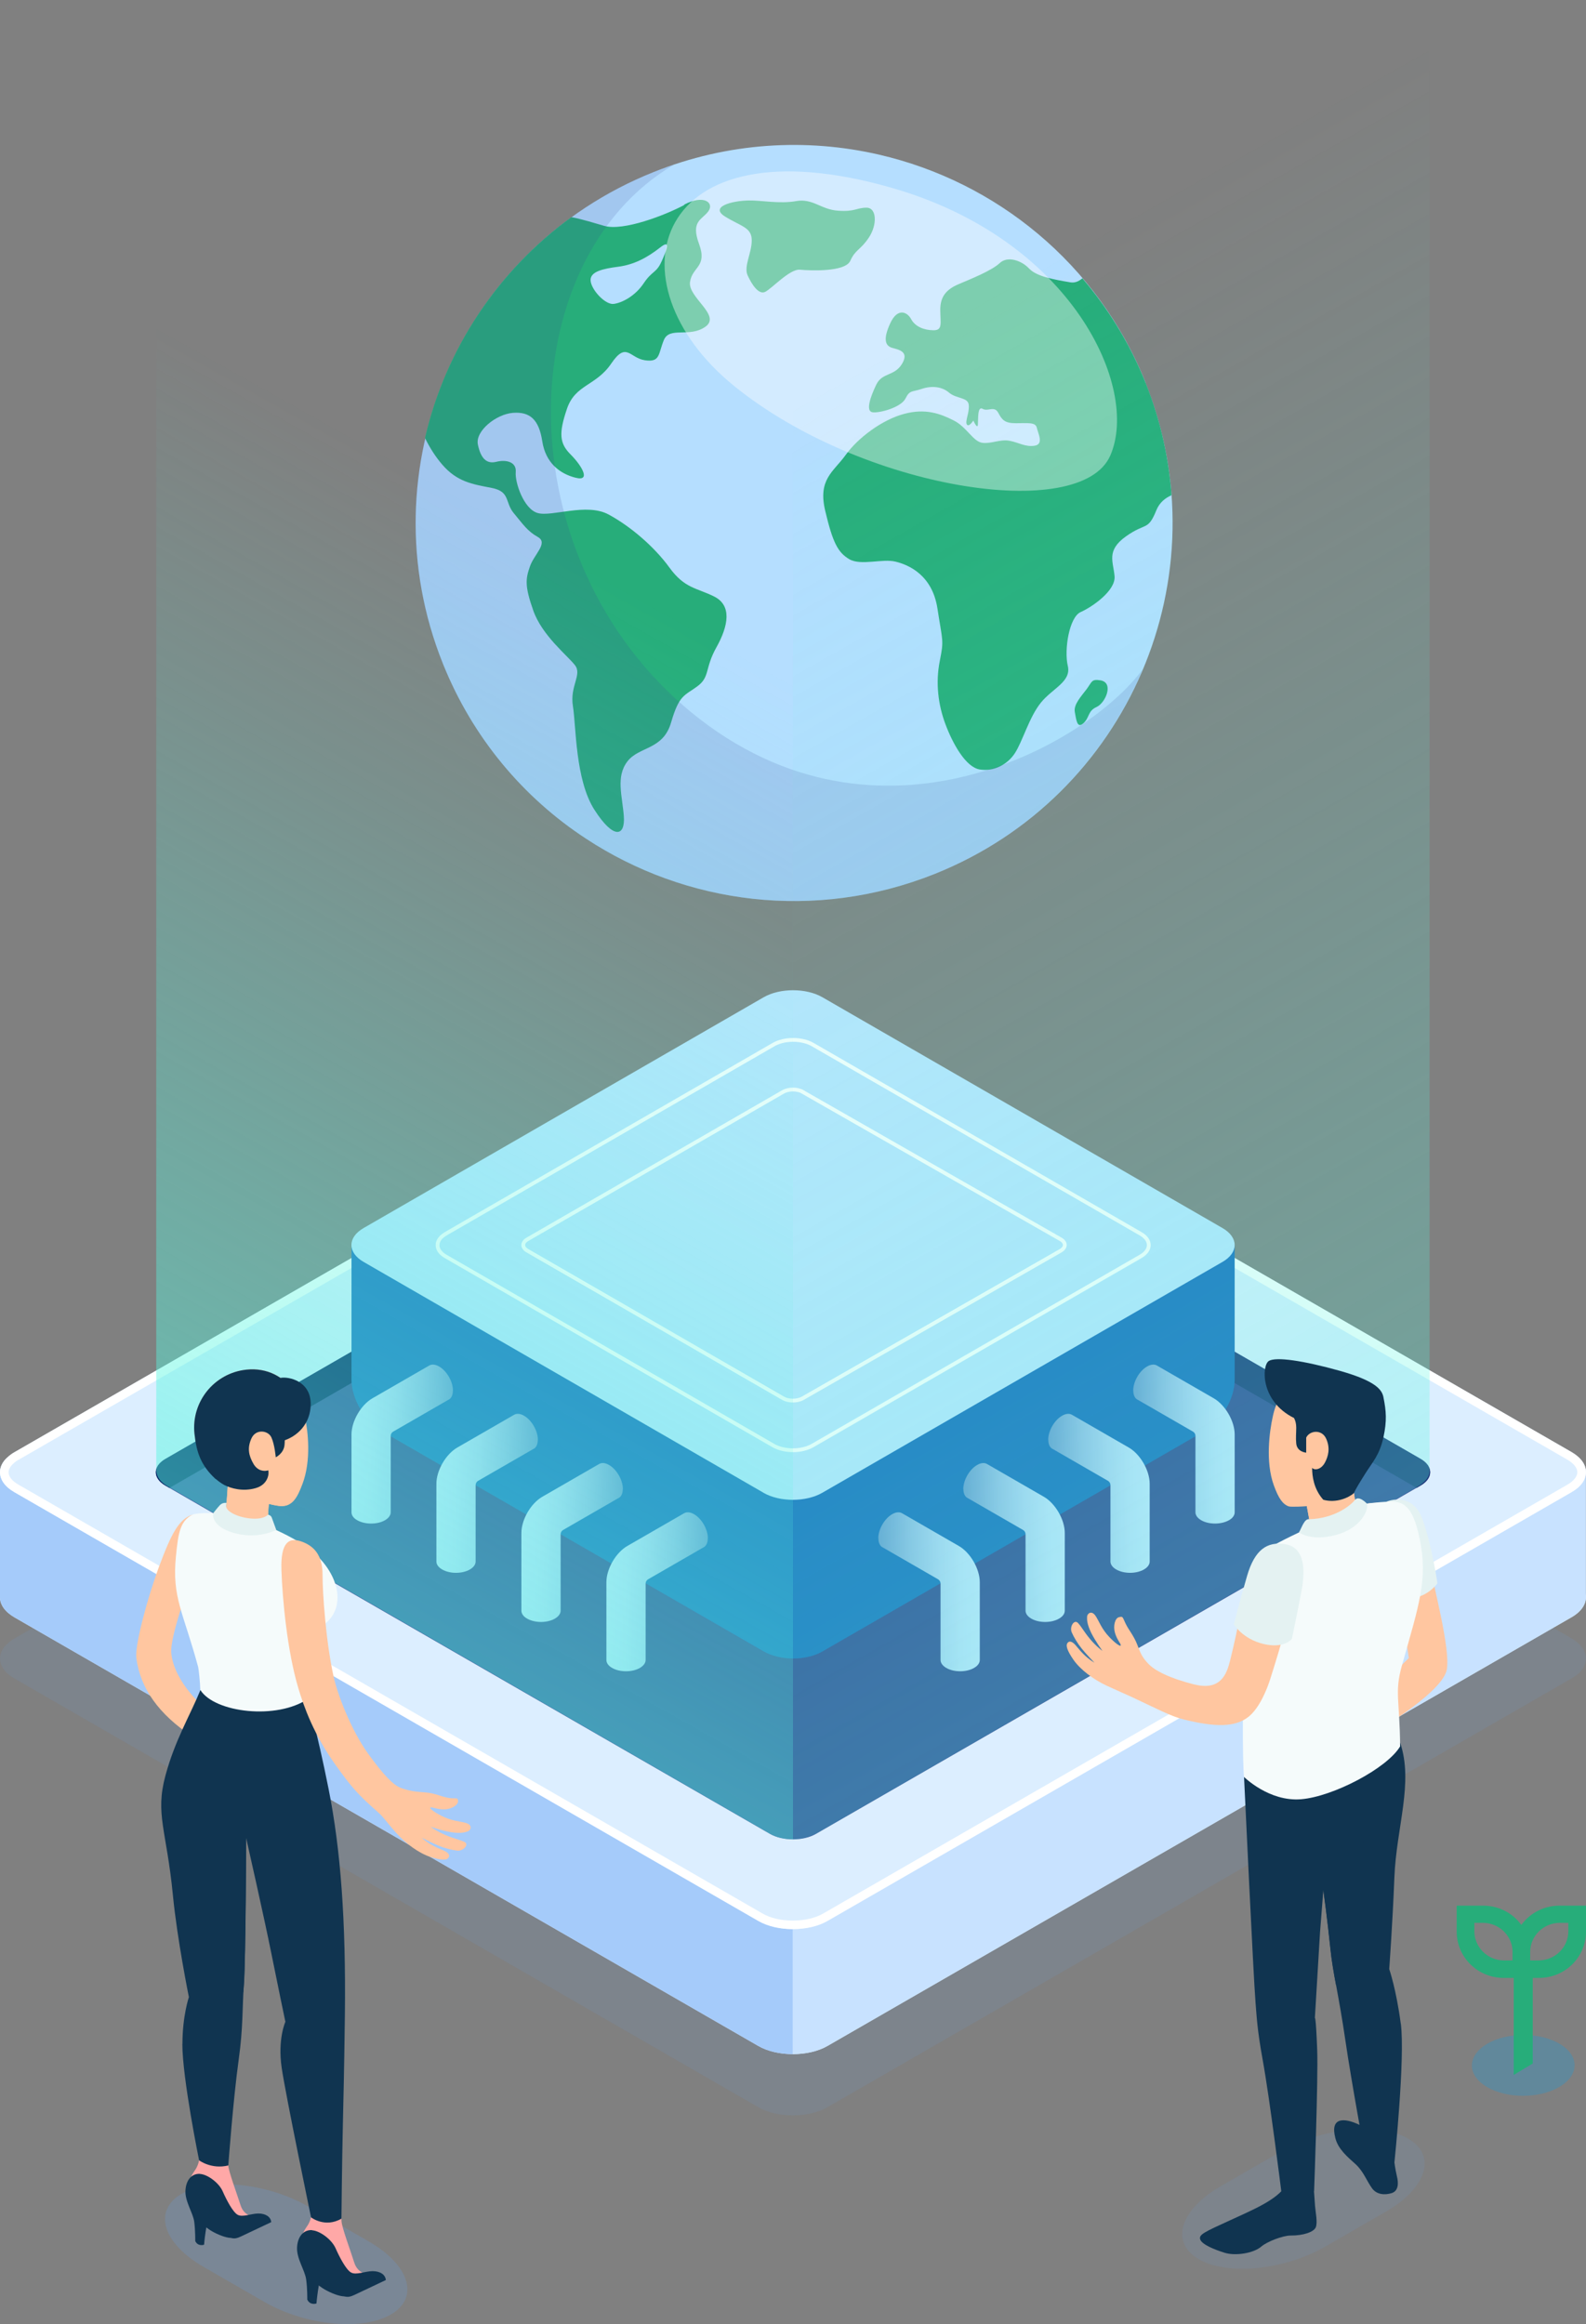 <?xml version="1.0" encoding="UTF-8"?>
<svg xmlns="http://www.w3.org/2000/svg" width="417" height="611" viewBox="0 0 417 611" fill="none">
  <rect x="0" y="0" width="417" height="611" fill="#808080" stroke="none"/>
  <g clip-path="url(#clip0_612_2486)">
    <g style="mix-blend-mode:multiply" opacity="0.15">
      <path d="M413.208 441.258L217.586 553.976C215.058 555.441 211.762 556.14 208.466 556.14C205.17 556.14 201.875 555.441 199.346 553.976L3.792 441.28C1.264 439.837 0 437.943 0 436.027C0 434.651 0.655 433.253 2.009 432.081C2.506 431.63 3.093 431.179 3.792 430.773L199.414 318.078C204.425 315.169 212.597 315.169 217.654 318.078L413.23 430.75C418.242 433.659 418.242 438.394 413.23 441.258H413.208Z" fill="#6B99D1"></path>
    </g>
    <g style="mix-blend-mode:multiply" opacity="0.15">
      <path d="M96.953 589.286L81.039 580.109C70.249 573.886 55.328 572.398 47.743 576.772C40.158 581.146 42.731 589.76 53.544 595.983L69.459 605.16C80.249 611.383 95.17 612.894 102.754 608.497C110.339 604.123 107.766 595.51 96.953 589.286Z" fill="#6B99D1"></path>
    </g>
    <path d="M413.208 425.181L217.586 537.877C215.058 539.342 211.762 540.041 208.466 540.041C205.17 540.041 201.897 539.342 199.392 537.899L3.792 425.204C1.264 423.738 0 421.844 0 419.95C0 418.056 1.264 416.139 3.792 414.696L30.316 399.431L199.414 301.978C204.425 299.07 212.597 299.07 217.654 301.978L413.23 414.674C418.242 417.537 418.242 422.273 413.23 425.181H413.208Z" fill="#DCEEFF"></path>
    <path d="M208.466 502.07V540.041C205.17 540.041 201.897 539.342 199.392 537.899L3.792 425.204C1.264 423.738 0 421.844 0 419.95V387.052C0 385.677 0.655 384.279 2.009 383.106L30.316 399.431L208.489 502.093L208.466 502.07Z" fill="#A5CBFA"></path>
    <path d="M208.466 502.07V540.041C211.762 540.041 215.035 539.342 217.541 537.899L413.185 425.181C415.713 423.716 416.977 421.822 416.977 419.928V387.03C416.977 385.654 416.323 384.256 414.991 383.084L386.684 399.409L208.466 502.07Z" fill="#C8E2FF"></path>
    <path d="M413.208 392.306L217.586 505.024C215.058 506.49 211.762 507.189 208.466 507.189C205.17 507.189 201.875 506.49 199.346 505.024L3.792 392.306C1.264 390.863 0 388.969 0 387.052C0 385.677 0.655 384.279 2.009 383.107C2.506 382.656 3.093 382.205 3.792 381.799L199.414 269.103C204.425 266.195 212.597 266.195 217.654 269.103L413.23 381.776C418.242 384.685 418.242 389.42 413.23 392.284L413.208 392.306Z" fill="#DCEEFF"></path>
    <g style="mix-blend-mode:multiply" opacity="0.15">
      <path d="M96.953 589.286L81.039 580.109C70.249 573.886 55.328 572.398 47.743 576.772C40.158 581.146 42.731 589.76 53.544 595.983L69.459 605.16C80.249 611.383 95.17 612.894 102.754 608.497C110.339 604.123 107.766 595.51 96.953 589.286Z" fill="#6B99D1"></path>
    </g>
    <g style="mix-blend-mode:multiply" opacity="0.15">
      <path d="M320.995 574.743L336.909 565.566C347.699 559.342 362.62 557.854 370.205 562.229C377.812 566.603 375.216 575.216 364.404 581.44L348.49 590.617C337.699 596.84 322.778 598.328 315.194 593.954C307.586 589.58 310.182 580.966 320.995 574.743Z" fill="#6B99D1"></path>
    </g>
    <path d="M208.511 269.193C211.514 269.193 214.448 269.87 216.525 271.065L412.079 383.738C413.749 384.707 414.72 385.925 414.72 387.052C414.72 388.18 413.749 389.375 412.079 390.344L216.457 503.062C214.403 504.257 211.559 504.934 208.466 504.934C205.374 504.934 202.552 504.28 200.475 503.062L4.898 390.344C3.183 389.375 2.257 388.202 2.257 387.052C2.257 386.308 2.709 385.496 3.544 384.752C3.95 384.369 4.402 384.031 4.921 383.76L200.543 271.065C202.597 269.87 205.509 269.193 208.511 269.193ZM208.511 266.939C205.216 266.939 201.92 267.66 199.414 269.126L3.792 381.799C3.093 382.182 2.506 382.633 2.009 383.106C0.655 384.279 0 385.699 0 387.052C0 388.991 1.264 390.863 3.792 392.306L199.369 505.001C201.897 506.467 205.193 507.166 208.489 507.166C211.784 507.166 215.08 506.467 217.608 505.001L413.23 392.283C418.242 389.42 418.242 384.685 413.23 381.776L217.654 269.103C215.125 267.66 211.83 266.916 208.511 266.916V266.939Z" fill="white"></path>
    <path d="M202.439 291.99L43.499 383.557C40.136 385.496 40.136 388.631 43.499 390.57L202.416 482.115C205.78 484.054 211.22 484.054 214.561 482.115L373.501 390.547C376.864 388.608 376.864 385.474 373.501 383.535L214.606 291.99C211.243 290.05 205.803 290.05 202.462 291.99H202.439Z" fill="#344593"></path>
    <path d="M373.501 383.557L214.606 292.012C212.936 291.042 210.724 290.569 208.534 290.569V296.725L372.463 391.178L373.501 390.57C376.864 388.631 376.864 385.496 373.501 383.557Z" fill="#1E3779"></path>
    <path d="M208.511 290.546C206.322 290.546 204.11 291.02 202.439 291.989L43.499 383.557C40.136 385.496 40.136 388.631 43.499 390.57L44.56 391.179L208.534 296.702V290.546H208.511Z" fill="#031F60"></path>
    <path d="M209.798 345.045L256.841 317.987C257.564 317.559 257.564 316.883 256.841 316.454L209.775 289.306C209.053 288.878 207.857 288.878 207.134 289.306L160.159 316.432C159.437 316.86 159.437 317.536 160.159 317.965L207.134 345.023C207.857 345.451 209.053 345.451 209.775 345.023L209.798 345.045Z" stroke="white" stroke-miterlimit="10" stroke-linecap="round"></path>
    <path d="M208.511 327.322V436.027C211.31 436.027 214.087 435.418 216.231 434.178L316.909 376.116C321.175 373.659 324.629 367.683 324.629 362.768V327.322H208.511Z" fill="#1A6CBE"></path>
    <path d="M92.416 327.322V362.768C92.416 367.683 95.87 373.659 100.136 376.116L200.814 434.178C202.936 435.395 205.735 436.027 208.534 436.027V327.322H92.416Z" fill="#1A6CBE"></path>
    <path d="M200.769 392.464L95.599 331.764C91.332 329.306 91.332 325.315 95.599 322.858L200.791 262.181C205.058 259.723 211.965 259.723 216.231 262.181L321.424 322.858C325.69 325.315 325.69 329.306 321.424 331.764L216.186 392.464C211.92 394.921 205.012 394.921 200.746 392.464H200.769Z" fill="#BEE4FF"></path>
    <path d="M117.179 324.369L203.387 274.628C206.231 272.982 210.836 272.982 213.681 274.628L299.911 324.369C302.756 326.015 302.756 328.653 299.911 330.299L213.635 380.04C210.791 381.686 206.186 381.686 203.342 380.04L117.179 330.321C114.335 328.675 114.335 326.015 117.179 324.391V324.369Z" stroke="white" stroke-miterlimit="10" stroke-linecap="round"></path>
    <path d="M211.062 287.074L278.896 325.834C280.318 326.646 280.318 327.976 278.896 328.811L211.062 367.616C209.64 368.428 207.338 368.428 205.915 367.616L138.646 328.811C137.224 327.999 137.224 326.669 138.646 325.834L205.915 287.052C207.338 286.24 209.64 286.24 211.062 287.052V287.074Z" stroke="white" stroke-miterlimit="10" stroke-linecap="round"></path>
    <path d="M119.098 365.564C119.098 363.242 117.472 360.4 115.441 359.251C114.425 358.664 113.499 358.619 112.822 359.025L97.924 367.616C94.899 369.352 92.416 373.636 92.416 377.131V397.582C92.416 398.349 92.912 399.116 93.928 399.679C95.937 400.829 99.21 400.852 101.219 399.679C102.235 399.093 102.732 398.326 102.732 397.582V377.492C102.732 377.041 102.98 376.613 103.364 376.387L117.992 367.954C117.992 367.954 117.992 367.954 118.014 367.954H118.059V367.932C118.691 367.548 119.075 366.736 119.075 365.609L119.098 365.564Z" fill="url(#paint0_linear_612_2486)"></path>
    <path d="M141.423 378.506C141.423 376.184 139.798 373.343 137.766 372.193C136.75 371.607 135.825 371.562 135.147 371.967L120.249 380.558C117.224 382.294 114.741 386.579 114.741 390.074V410.525C114.741 411.291 115.238 412.035 116.253 412.622C118.262 413.794 121.536 413.794 123.545 412.622C124.56 412.035 125.057 411.269 125.057 410.525V390.434C125.057 389.983 125.305 389.555 125.689 389.329L140.317 380.896C140.317 380.896 140.317 380.896 140.339 380.896H140.384V380.874C141.016 380.491 141.4 379.679 141.4 378.551L141.423 378.506Z" fill="url(#paint1_linear_612_2486)"></path>
    <path d="M163.771 391.449C163.771 389.127 162.145 386.286 160.114 385.136C159.098 384.55 158.172 384.504 157.495 384.91L142.597 393.501C139.572 395.237 137.089 399.521 137.089 403.016V423.445C137.089 424.212 137.585 424.978 138.601 425.542C140.61 426.714 143.883 426.714 145.893 425.542C146.908 424.956 147.405 424.189 147.405 423.445V403.355C147.405 402.904 147.653 402.475 148.037 402.25L162.665 393.817C162.665 393.817 162.665 393.817 162.687 393.817H162.732V393.794C163.364 393.411 163.748 392.599 163.748 391.472L163.771 391.449Z" fill="url(#paint2_linear_612_2486)"></path>
    <path d="M186.118 404.392C186.118 402.069 184.493 399.228 182.461 398.078C181.446 397.492 180.52 397.447 179.843 397.853L164.944 406.443C161.92 408.18 159.437 412.464 159.437 415.959V436.41C159.437 437.177 159.933 437.943 160.949 438.507C162.958 439.679 166.231 439.679 168.24 438.507C169.256 437.921 169.753 437.154 169.753 436.41V416.32C169.753 415.869 170.001 415.44 170.385 415.215L185.012 406.782C185.012 406.782 185.012 406.782 185.035 406.782H185.08V406.759C185.712 406.376 186.096 405.564 186.096 404.437L186.118 404.392Z" fill="url(#paint3_linear_612_2486)"></path>
    <path d="M297.948 365.564C297.948 363.242 299.573 360.4 301.604 359.251C302.62 358.664 303.546 358.619 304.223 359.025L319.121 367.616C322.146 369.352 324.629 373.636 324.629 377.131V397.582C324.629 398.349 324.133 399.116 323.117 399.679C321.108 400.829 317.835 400.852 315.826 399.679C314.81 399.093 314.313 398.326 314.313 397.582V377.492C314.313 377.041 314.065 376.613 313.681 376.387L299.054 367.954C299.054 367.954 299.054 367.954 299.031 367.954H298.986V367.932C298.354 367.548 297.97 366.736 297.97 365.609L297.948 365.564Z" fill="url(#paint4_linear_612_2486)"></path>
    <path d="M275.6 378.506C275.6 376.184 277.225 373.343 279.257 372.193C280.272 371.607 281.198 371.562 281.875 371.967L296.774 380.558C299.798 382.294 302.281 386.579 302.281 390.074V410.525C302.281 411.291 301.785 412.035 300.769 412.622C298.76 413.794 295.487 413.794 293.478 412.622C292.462 412.035 291.965 411.269 291.965 410.525V390.434C291.965 389.983 291.717 389.555 291.333 389.329L276.706 380.896C276.706 380.896 276.706 380.896 276.683 380.896H276.638V380.874C276.006 380.491 275.622 379.679 275.622 378.551L275.6 378.506Z" fill="url(#paint5_linear_612_2486)"></path>
    <path d="M253.274 391.449C253.274 389.127 254.9 386.286 256.931 385.136C257.947 384.55 258.873 384.504 259.55 384.91L274.448 393.501C277.473 395.237 279.956 399.521 279.956 403.016V423.445C279.956 424.212 279.46 424.978 278.444 425.542C276.435 426.714 273.162 426.714 271.153 425.542C270.137 424.956 269.64 424.189 269.64 423.445V403.355C269.64 402.904 269.392 402.475 269.008 402.25L254.381 393.817C254.381 393.817 254.381 393.817 254.358 393.817H254.313V393.794C253.681 393.411 253.297 392.599 253.297 391.472L253.274 391.449Z" fill="url(#paint6_linear_612_2486)"></path>
    <path d="M230.927 404.392C230.927 402.069 232.552 399.228 234.584 398.078C235.599 397.492 236.525 397.447 237.202 397.853L252.101 406.443C255.126 408.18 257.609 412.464 257.609 415.959V436.41C257.609 437.177 257.112 437.943 256.096 438.507C254.087 439.679 250.814 439.679 248.805 438.507C247.789 437.921 247.293 437.154 247.293 436.41V416.32C247.293 415.869 247.044 415.44 246.66 415.215L232.033 406.782C232.033 406.782 232.033 406.782 232.01 406.782H231.965V406.759C231.333 406.376 230.949 405.564 230.949 404.437L230.927 404.392Z" fill="url(#paint7_linear_612_2486)"></path>
    <path d="M301.153 100.578C321.582 151.537 296.751 209.373 245.757 229.757C214.313 242.316 180.249 237.739 153.996 220.444C137.608 209.689 124.267 193.995 116.434 174.446C96.005 123.487 120.813 65.629 171.829 45.245C191.423 37.399 212.055 36.249 231.175 40.668C261.83 47.771 288.624 69.214 301.198 100.578H301.153Z" fill="#B5DEFF"></path>
    <path d="M196.863 52.709C192.304 52.777 186.48 54.4 190.701 56.971C194.922 59.564 197.631 59.789 197.653 63.149C197.676 66.509 195.486 70.026 196.57 72.394C197.653 74.761 199.437 77.535 201.152 76.746C202.89 75.934 207.631 70.658 210.317 70.906C213.026 71.154 222.236 71.559 223.568 68.561C224.9 65.562 226.254 65.765 228.466 62.428C230.678 59.09 230.543 54.626 227.857 54.603C225.171 54.603 224.809 55.731 220.317 55.392C215.825 55.077 213.726 52.1 209.347 52.867C204.967 53.656 200.182 52.642 196.841 52.709H196.863Z" fill="#27AD7A"></path>
    <path d="M179.933 53.882C174.764 56.633 163.906 60.804 158.872 59.383C156.367 58.684 153.387 57.692 150.227 57.084C131.039 71.018 117.179 91.605 111.739 115.145C113.003 117.738 114.538 120.128 116.231 122.09C120.181 126.712 124.244 127.298 129.233 128.268C134.245 129.237 132.664 132.033 135.125 134.965C137.585 137.896 138.624 139.61 141.423 141.188C144.222 142.766 140.43 145.72 139.324 148.945C138.217 152.146 137.901 153.973 140.204 160.489C142.484 167.028 149.166 172.327 151.152 174.852C153.139 177.378 149.775 180.331 150.633 185.63C151.491 190.929 151.22 204.999 156.299 212.913C161.378 220.828 164.425 219.903 164.019 214.559C163.613 209.216 161.874 204.187 164.967 200.174C168.06 196.16 174.335 197.243 176.457 189.914C178.579 182.609 179.956 182.947 183.342 180.444C186.728 177.941 185.215 175.822 188.376 170.162C191.536 164.503 192.462 159.181 187.789 156.836C183.139 154.514 180.024 154.739 176.028 149.238C172.033 143.736 165.802 138.392 160.001 135.258C154.222 132.124 145.035 135.957 141.355 134.874C137.698 133.815 135.373 126.847 135.599 124.142C135.847 121.436 133.116 120.759 130.475 121.413C127.834 122.067 126.366 120.376 125.644 116.859C124.922 113.341 130.407 108.899 134.854 108.538C139.301 108.2 141.694 110.252 142.574 116.002C143.455 121.751 147.269 124.593 151.378 125.607C155.486 126.644 152.913 122.36 150.001 119.452C147.089 116.543 146.886 113.882 149.075 107.456C151.265 101.03 156.683 101.503 160.701 95.596C164.719 89.666 165.509 94.13 169.572 94.716C173.635 95.303 173.026 93.115 174.538 89.418C176.051 85.742 181.22 88.899 185.464 85.9C189.708 82.901 180.836 78.211 181.423 74.13C182.01 70.071 186.051 70.207 183.793 64.119C181.536 58.031 184.651 57.783 186.254 55.528C187.857 53.273 185.012 51.063 179.843 53.814L179.933 53.882ZM173.929 68.763C172.597 71.785 171.423 71.199 169.233 74.491C167.021 77.805 163.59 79.609 161.355 79.902C159.143 80.173 155.486 76.227 155.283 73.792C155.102 71.356 158.624 70.635 162.619 70.116C166.615 69.575 170.024 67.862 173.635 65.02C176.502 62.766 175.261 65.787 173.929 68.786V68.763Z" fill="#27AD7A"></path>
    <path d="M307.97 129.959V130.229C306.413 130.906 304.878 132.078 304.042 134.13C301.785 139.677 301.356 137.242 296.051 141.007C290.747 144.773 292.756 147.727 293.049 151.515C293.343 155.303 287.18 159.565 284.133 160.917C281.108 162.27 279.753 170.861 280.747 175.055C281.74 179.226 276.728 180.94 273.658 184.751C270.588 188.561 268.85 194.943 266.841 198.009C264.855 201.076 261.175 202.902 257.564 202.293C253.929 201.662 250.566 195.664 248.602 190.455C246.638 185.247 245.961 179.475 247.089 173.792C248.218 168.133 247.834 168.832 246.48 159.993C245.126 151.154 238.895 148.493 235.464 147.659C232.033 146.802 226.39 148.787 223.32 147.028C220.295 145.247 218.963 142.676 216.976 134.333C214.99 125.99 219.098 124.119 222.349 119.609C225.577 115.1 231.92 110.387 237.631 108.831C243.32 107.276 247.247 108.764 250.724 110.522C254.223 112.259 255.848 116.159 258.354 116.43C260.837 116.678 262.981 115.415 265.464 115.889C267.947 116.362 269.618 117.58 272.056 117.174C274.494 116.768 272.936 113.972 272.598 112.439C272.259 110.906 270.047 111.289 267.135 111.267C264.223 111.267 263.478 110.455 262.462 108.516C261.424 106.577 259.753 108.29 258.354 107.478C256.954 106.689 257.225 110.252 257.112 111.627C256.999 113.003 255.916 110.568 255.916 110.568C255.916 110.568 254.719 112.439 254.2 111.582C253.703 110.725 254.877 108.628 254.719 106.509C254.561 104.389 251.469 104.885 249.55 103.239C247.631 101.593 244.945 101.368 242.326 102.247C239.708 103.127 239.211 102.495 238.06 104.795C236.886 107.118 231.198 108.673 229.369 108.38C227.563 108.065 228.828 104.389 230.385 101.142C231.92 97.895 235.126 98.978 237.135 95.708C239.121 92.439 236.412 91.965 234.561 91.447C232.733 90.906 232.146 89.169 234.065 84.998C235.983 80.827 238.534 81.977 239.572 83.916C240.611 85.855 242.913 86.802 245.396 86.824C247.857 86.87 247.27 85.133 247.225 81.548C247.18 77.963 248.828 76.069 252.078 74.694C255.329 73.318 260.769 71.131 262.846 69.169C264.923 67.207 268.602 68.493 270.566 70.59C272.53 72.664 276.819 73.453 281.379 74.22C282.665 74.445 283.704 73.927 284.584 73.16C297.767 88.606 306.345 108.223 308.015 130.004L307.97 129.959Z" fill="#27AD7A"></path>
    <path d="M289.347 178.866C286.932 178.46 287.135 179.249 285.713 181.166C284.291 183.06 282.214 185.224 282.598 187.209C282.981 189.193 283.162 191.628 284.832 190.163C286.503 188.697 285.938 186.938 288.309 185.878C290.679 184.796 292.959 179.475 289.347 178.866Z" fill="#27AD7A"></path>
    <g style="mix-blend-mode:soft-light" opacity="0.4">
      <path d="M234.674 49.44C171.31 31.175 159.482 74.31 193.049 101.503C226.638 128.696 284.2 137.648 291.943 119.722C299.708 101.796 281.762 63.013 234.651 49.44H234.674Z" fill="white"></path>
    </g>
    <g style="mix-blend-mode:multiply" opacity="0.15">
      <path d="M181.784 187.298C132.552 146.937 134.064 68.583 177.247 43.261C175.419 43.87 173.613 44.524 171.784 45.245C120.768 65.651 95.96 123.51 116.389 174.446C124.222 193.995 137.563 209.689 153.951 220.444C180.204 237.739 214.29 242.316 245.712 229.757C271.491 219.452 290.566 199.587 300.498 175.867C286.593 195.145 230.972 227.614 181.762 187.276L181.784 187.298Z" fill="#344593"></path>
    </g>
    <path opacity="0.3" d="M219.482 6.17C216.299 8.199 212.597 8.921 208.489 8.785C208.421 8.785 208.376 8.785 208.308 8.785C208.353 8.785 208.421 8.785 208.466 8.785V483.581C210.904 483.581 213.387 482.904 215.803 481.371L371.582 391.539C374.472 389.938 375.871 388.54 375.871 386.579V-84L219.459 6.17H219.482Z" fill="url(#paint8_linear_612_2486)"></path>
    <path opacity="0.5" d="M208.308 8.785C207.36 8.785 206.435 8.785 205.532 8.673C205.464 8.673 205.419 8.673 205.351 8.65C204.448 8.56 203.568 8.425 202.732 8.222C202.168 8.086 201.626 7.883 201.085 7.726C200.746 7.613 200.385 7.545 200.069 7.41C199.211 7.072 198.353 6.688 197.541 6.237L41.084 -84V386.579C41.151 388.36 42.28 389.736 44.109 390.795L201.175 481.371C203.726 483.062 205.915 483.513 208.286 483.558C208.353 483.558 208.421 483.581 208.489 483.581V8.785C208.489 8.785 208.376 8.785 208.331 8.785H208.308Z" fill="url(#paint9_linear_612_2486)"></path>
    <path d="M376.413 413.186C376.842 416.974 381.379 433.298 380.408 438.913C379.438 444.505 363.998 453.862 363.998 453.862L361.853 444.279L370.408 435.914L368.106 420.04L376.435 413.186H376.413Z" fill="#FFC6A0"></path>
    <path d="M364.471 394.831C366.684 393.884 370.792 393.659 373.072 397.424C375.352 401.19 377.699 414.087 377.925 416.297C377.925 416.297 374.742 420.694 369.957 419.973L364.471 394.854V394.831Z" fill="#E4F2F2"></path>
    <path d="M366.616 568.406C366.616 568.406 366.797 570.075 367.293 572.194C367.7 573.84 367.767 575.96 365.939 576.569C364.088 577.155 361.988 576.975 360.792 575.374C359.325 573.39 358.535 570.909 356.413 568.97C354.359 567.121 351.808 565.024 351.085 562.07C350.408 559.41 350.837 557.741 352.666 557.471C354.968 557.132 358.625 559.071 360.499 560.447C361.853 561.439 366.616 568.451 366.616 568.451V568.406Z" fill="#103450"></path>
    <path d="M345.487 576.14C345.487 576.14 345.623 578.26 345.758 579.951C345.893 581.642 346.48 584.325 345.939 585.588C345.397 586.828 342.62 587.753 339.347 587.73C337.225 587.73 333.117 589.354 331.65 590.616C329.573 592.42 324.787 593.142 321.988 592.262C319.166 591.383 316.051 590.075 315.577 588.79C315.103 587.505 316.57 586.851 323.433 583.717C330.295 580.582 335.352 578.418 338.015 574.788L345.487 576.163V576.14Z" fill="#103450"></path>
    <path d="M368.286 531.969C367.113 522.995 365.262 517.673 365.262 517.673C365.262 517.673 366.165 505.339 366.616 493.637C367.135 480.356 371.74 468.676 368.106 458.079L327.09 467.188C327.09 467.188 329.573 520.131 330.115 526.535C330.408 530.007 330.521 533.479 331.966 541.394C333.839 551.676 336.887 576.118 336.887 576.118C341.221 578.643 345.51 576.118 345.51 576.118C345.51 576.118 346.616 546.309 346.322 538.891C345.984 529.849 345.713 530.548 345.713 530.548L347.067 508.023L347.948 496.816C347.948 496.816 349.076 505.046 349.821 512.397C350.476 518.801 352.011 524.596 353.749 536.523C355.239 546.873 359.167 568.181 359.167 568.181C363.501 570.706 366.639 568.429 366.639 568.429C366.639 568.429 369.483 540.965 368.309 531.991L368.286 531.969Z" fill="#103450"></path>
    <path d="M347.925 496.839C347.925 496.839 349.054 505.069 349.799 512.42C350.115 515.509 350.634 518.463 351.288 522.003C351.288 522.003 350.702 508.316 350.927 501.845C351.153 495.373 351.808 488.384 351.808 488.384C360.431 484.731 362.214 479.477 362.214 479.477C355.826 484.934 349.076 486.602 349.076 486.602L347.948 496.839H347.925Z" fill="#103450"></path>
    <path d="M362.282 395.057C359.167 395.215 356.842 396.004 356.435 395.102C356.119 394.38 355.736 390.231 355.713 390.231C356.074 389.329 356.39 388.36 356.39 388.36C360.318 385.947 363.117 381.866 363.636 376.951C364.517 368.518 358.377 360.987 349.957 360.107C342.033 359.273 336.187 364.842 334.629 372.509C333.794 376.274 332.665 384.301 334.923 390.502C336.187 393.974 337.27 395.508 338.896 396.049C339.46 396.162 342.485 396.094 343.591 395.981C343.591 395.981 344.02 398.326 344.291 399.837C344.584 401.348 344.471 402.137 341.469 403.986C338.467 405.835 346.006 409.623 350.905 409.239C355.826 408.856 361.356 405.902 362.869 402.723C364.562 399.183 364.404 395.012 362.259 395.102L362.282 395.057Z" fill="#FFC6A0"></path>
    <path d="M341.492 403.918C341.492 403.918 341.334 404.053 341.243 404.121L345.532 405.587L358.219 403.625L361.176 396.071C361.176 396.071 361.063 395.711 360.882 395.169C358.489 395.417 356.796 395.868 356.458 395.079C356.232 394.538 355.939 392.035 355.803 390.84C353.523 391.246 350.837 391.72 350.182 391.742C349.009 391.787 344.968 385.834 344.968 385.834C344.968 385.834 344.404 390.818 343.862 392.193C343.32 393.568 339.618 395.711 338.264 395.688C338.467 395.801 338.67 395.891 338.896 395.981C339.46 396.094 342.485 396.026 343.591 395.913C343.591 395.913 344.02 398.258 344.291 399.769C344.584 401.28 344.471 402.069 341.469 403.918H341.492Z" fill="#FFC6A0"></path>
    <path d="M363.749 367.345C363.365 365.519 362.079 363.151 352.214 360.378C342.778 357.74 335.397 356.612 333.568 357.83C331.763 359.047 331.311 368.36 340.228 372.802C340.589 373.478 340.814 374.267 340.814 375.35C340.814 376.793 340.656 377.943 340.814 379.521C341.04 381.753 343.433 381.911 343.433 381.911C343.433 381.911 343.433 380.626 343.433 377.965C344.268 376.116 347.496 375.643 348.67 378.213C349.844 380.784 349.189 382.926 348.377 384.482C347.338 386.443 345.577 386.601 344.991 385.902C344.991 388.134 345.419 391.471 347.925 394.29C351.266 395.237 354.562 393.794 356.006 392.531C356.368 391.539 357.519 389.735 359.009 387.345C360.837 384.436 362.733 382.542 363.749 377.83C364.675 373.546 364.471 370.953 363.749 367.39V367.345Z" fill="#103450"></path>
    <path d="M357.767 395.53C358.625 397.695 356.435 400.31 350.566 402.159C344.697 404.008 344.178 401.641 344.178 401.641C344.178 401.641 335.577 405.564 332.778 407.503C329.257 409.961 327.699 417.086 327.225 429.082C326.683 442.994 326.638 463.603 327.09 467.166C327.09 467.166 333.681 473.727 342.101 473.028C350.521 472.329 364.697 464.888 368.128 459.138C368.038 446.94 366.616 444.956 368.58 437.943C373.095 421.866 375.487 415.282 373.275 404.595C371.469 395.778 368.918 394.696 365.442 394.786C361.966 394.876 357.767 395.508 357.767 395.508V395.53Z" fill="#F5FBFB"></path>
    <path d="M356.255 394.335C355.036 395.869 350.792 399.228 344.223 399.409C342.959 399.206 342.259 401.641 341.537 402.858C341.537 402.858 344.494 405.271 351.063 403.603C357.632 401.934 359.957 397.109 359.392 395.305C359.392 395.305 357.293 393.027 356.255 394.335Z" fill="#E4F2F2"></path>
    <path d="M313.975 442.836C320.882 444.573 322.507 440.221 323.41 436.613C325.6 427.887 326.796 419.995 328.422 415.057C330.34 409.217 332.372 408.293 335.216 407.143C338.557 405.812 341.424 408.631 340.318 416.049C339.009 424.843 337.27 431.021 333.975 441.438C333.117 444.144 331.176 448.992 328.309 451.315C324.742 454.201 319.37 454.065 311.243 452.059C307.767 451.202 303.975 449.127 297.428 446.083C295.668 445.272 294.291 444.708 290.927 443.152C287.541 441.574 284.042 438.958 282.259 436.388C280.476 433.817 280.25 432.622 280.611 432.036C281.063 431.292 281.875 431.472 282.801 432.532C283.749 433.614 285.126 435.553 287.767 437.132C287.767 437.132 285.577 434.877 284.403 433.411C283.23 431.946 282.304 430.345 281.785 429.15C281.153 427.662 282.439 425.632 283.433 426.692C284.426 427.752 284.877 428.834 286.661 430.976C288.286 432.915 289.866 434.02 289.866 434.02C289.866 434.02 288.06 431.585 286.909 429.285C285.78 426.963 285.78 425.79 285.826 425.001C285.871 424.212 286.977 423.287 288.015 424.775C288.941 426.106 289.55 428.18 291.717 430.435C293.297 432.081 294.629 433.005 294.674 432.554C294.719 432.104 293.726 431.202 293.162 429.308C292.62 427.481 293.162 425.384 294.223 425.159C295.261 424.933 295.081 425.001 295.916 426.782C296.751 428.563 298.06 429.894 299.054 432.487C299.934 434.787 300.318 435.711 301.898 437.38C303.591 439.184 307.361 441.168 313.93 442.836H313.975Z" fill="#FFC6A0"></path>
    <path d="M337.79 405.948C333.185 405.271 329.912 407.346 327.88 414.336C325.848 421.325 324.426 427.053 324.426 427.053C324.426 427.053 326.638 430.841 332.146 432.194C337.677 433.524 339.663 430.886 339.663 430.886C339.663 430.886 341.198 423.558 342.146 418.575C343.095 413.591 343.501 406.782 337.79 405.948Z" fill="#E4F2F2"></path>
    <path d="M62.145 587.911C62.145 587.911 61.445 589.128 57.653 587.55C53.86 585.971 52.799 584.077 52.799 584.077C52.799 584.077 53.793 576.501 56.118 578.395C58.465 580.312 62.122 587.911 62.122 587.911H62.145Z" fill="#103450"></path>
    <path d="M52.641 561.372C52.709 565.34 52.799 568.384 51.287 570.526C49.775 572.668 49.639 574.111 49.639 574.111C49.639 574.111 54.131 574.743 56.411 577.832C58.691 580.921 58.578 584.01 60.678 584.528C62.8 585.047 66.344 582.612 66.344 582.612C66.344 582.612 64.109 582.522 63.228 579.703C62.348 576.885 60.091 570.887 60.023 569.308C59.933 567.73 60.023 561.62 60.023 561.62L52.619 561.372H52.641Z" fill="#FFA8A7"></path>
    <path d="M52.596 571.541C54.56 571.654 57.562 573.841 58.556 576.118C59.549 578.373 61.219 581.575 62.483 582.274C63.747 582.995 66.005 581.958 67.924 581.936C69.842 581.936 71.197 582.815 71.309 584.213C71.309 584.213 65.147 587.122 63.296 588.001C61.445 588.88 59.887 588.903 58.443 585.07C56.998 581.237 56.434 579.095 55.282 581.688C54.131 584.303 53.657 590.143 53.657 590.143C53.657 590.143 52.077 590.729 51.332 589.174C51.332 589.174 51.377 586.423 51.061 584.055C50.722 581.71 48.601 578.734 48.759 575.893C48.917 573.052 50.474 571.383 52.596 571.518V571.541Z" fill="#103450"></path>
    <path d="M91.964 603.266C91.964 603.266 91.242 604.529 87.337 602.883C83.431 601.237 82.325 599.297 82.325 599.297C82.325 599.297 83.341 591.451 85.757 593.435C88.172 595.419 91.964 603.266 91.964 603.266Z" fill="#103450"></path>
    <path d="M82.145 575.802C82.213 579.906 82.325 583.063 80.745 585.272C79.188 587.482 79.052 588.97 79.052 588.97C79.052 588.97 83.702 589.624 86.073 592.826C88.443 596.028 88.307 599.23 90.497 599.748C92.687 600.267 96.344 597.764 96.344 597.764C96.344 597.764 94.019 597.674 93.115 594.765C92.213 591.856 89.888 585.656 89.797 584.01C89.707 582.386 89.413 575.802 89.413 575.802H82.145Z" fill="#FFA8A7"></path>
    <path d="M82.077 586.355C84.109 586.49 87.201 588.745 88.24 591.09C89.278 593.435 90.994 596.727 92.303 597.448C93.612 598.192 95.96 597.11 97.946 597.088C99.933 597.088 101.332 597.99 101.445 599.433C101.445 599.433 95.079 602.454 93.161 603.356C91.242 604.258 89.639 604.28 88.15 600.335C86.66 596.366 86.073 594.134 84.899 596.84C83.703 599.545 83.206 605.588 83.206 605.588C83.206 605.588 81.581 606.197 80.79 604.574C80.79 604.574 80.836 601.733 80.497 599.275C80.158 596.84 77.946 593.773 78.104 590.842C78.262 587.911 79.865 586.174 82.055 586.31L82.077 586.355Z" fill="#103450"></path>
    <path d="M50.677 398.213C47.088 399.251 45.034 403.219 41.874 411.72C38.714 420.22 35.418 432.622 35.847 435.891C36.862 443.896 41.851 450.75 50.429 456.433L54.267 449.42C54.267 449.42 45.847 442.656 45.034 434.629C44.583 430.119 50.429 414.809 50.429 414.403C50.429 413.997 50.677 398.213 50.677 398.213Z" fill="#FFC6A0"></path>
    <path d="M47.969 537.358C47.969 529.985 49.662 525.046 49.662 525.046C49.662 525.046 46.592 509.917 45.463 498.282C43.793 481.1 40.745 476.974 43.499 466.805C46.027 457.425 50.023 450.886 52.709 444.302L80.791 446.511C80.791 446.511 83.228 454.471 86.389 470.3C89.549 486.128 90.971 504.843 90.678 529.804C90.588 536.23 90.542 541.98 90.159 558.012C89.91 568.79 89.775 583.288 89.775 583.288C85.441 585.814 81.784 582.95 81.784 582.95C81.784 582.95 75.147 550.999 74.064 543.649C72.958 536.072 75.034 531.54 75.034 531.54C75.034 531.54 72.935 521.506 71.355 513.615C69.436 504.009 64.718 483.22 64.718 483.22C64.718 483.22 64.583 515.013 64.131 521.439C63.68 527.865 63.951 532.983 62.754 541.529C61.31 551.879 60.023 569.308 60.023 569.308C55.531 570.391 52.348 567.956 52.348 567.956C52.348 567.956 47.946 546.422 47.946 537.38L47.969 537.358Z" fill="#103450"></path>
    <path d="M64.741 483.22C64.741 483.22 64.605 515.013 64.154 521.439C64.109 522.25 64.041 522.949 63.996 523.626V523.671C63.996 523.784 63.973 523.896 63.951 524.009L60.678 486.827C51.626 484.234 48.759 478.169 48.759 478.169C54.854 484.302 64.741 483.22 64.741 483.22Z" fill="#103450"></path>
    <path d="M52.348 398.056C58.33 397.695 58.894 398.687 59.391 396.568C59.571 395.801 59.888 390.547 59.888 390.547C59.368 389.984 58.398 388.337 58.398 388.337C54.47 385.925 51.671 381.844 51.151 376.928C50.271 368.495 56.389 360.964 64.831 360.085C72.754 359.25 78.601 364.82 80.158 372.464C80.994 376.229 81.874 383.963 79.526 390.141C78.195 393.636 76.976 396.094 73.793 395.959C73.206 395.936 72.055 395.733 70.678 395.395C70.565 396.522 70.429 398.236 70.497 399.792C70.587 401.325 70.316 402.092 73.319 403.941C76.321 405.79 68.781 409.578 63.883 409.194C58.962 408.834 53.431 405.857 51.919 402.678C50.226 399.138 49.549 398.236 52.37 398.056H52.348Z" fill="#FFC6A0"></path>
    <path d="M51.897 402.678C50.203 399.138 49.526 398.236 52.348 398.056C58.33 397.695 58.894 398.687 59.391 396.568C59.572 395.801 59.888 390.547 59.888 390.547C59.368 389.984 58.398 388.337 58.398 388.337C56.253 387.007 54.447 385.181 53.161 382.971C53.364 382.768 53.522 382.633 53.522 382.633L66.298 389.217L68.669 388.698L70.565 386.556C70.565 386.556 70.858 390.254 71.445 391.923C72.01 393.591 75.87 395.508 75.915 395.53C75.328 395.823 74.628 395.959 73.815 395.936C73.228 395.914 72.077 395.711 70.7 395.373C70.587 396.5 70.452 398.214 70.52 399.769C70.61 401.303 70.339 402.069 73.341 403.918C76.344 405.767 68.804 409.555 63.906 409.172C58.985 408.811 53.454 405.835 51.942 402.656L51.897 402.678Z" fill="#FFC6A0"></path>
    <path d="M56.705 388.856C52.867 385.339 51.648 381.866 51.129 376.928C50.249 368.495 56.366 360.964 64.808 360.085C70.271 359.521 74.741 361.979 77.517 366.083C77.517 366.083 76.953 367.233 76.073 368.067C76.073 368.067 76.772 370.029 75.531 371.404C74.65 372.396 74.38 373.817 74.583 375.124C74.808 376.568 74.966 378.349 74.808 379.905C74.583 382.137 72.506 383.129 72.506 383.129C72.506 383.129 72.213 379.747 71.355 377.898C70.52 376.049 67.292 375.575 66.118 378.146C64.944 380.716 65.418 382.723 66.637 384.843C67.743 386.759 69.504 386.895 70.542 386.556C70.79 387.413 70.497 390.322 67.179 391.246C63.838 392.193 60.745 391.314 59.03 390.435C57.991 389.916 56.727 388.834 56.727 388.834L56.705 388.856Z" fill="#103450"></path>
    <path d="M73.748 362.249C75.847 361.843 81.739 363.038 81.693 369.194C81.648 374.2 78.33 377.74 73.996 378.935L73.748 362.249Z" fill="#103450"></path>
    <path d="M58.285 397.943C57.178 399.318 57.066 401.055 61.332 402.114C66.908 403.512 70.677 401.393 70.677 401.393C70.677 401.393 76.434 403.783 80.339 406.511C89.888 413.14 92.19 424.64 82.551 428.586C81.964 432.915 81.242 444.031 81.061 446.557C72.912 452.239 56.389 450.3 52.664 444.279C52.619 442.227 52.235 438.778 52.099 438.259C48.217 423.873 45.169 420.04 46.253 409.194C46.862 402.994 47.359 399.86 50.655 398.191C52.641 397.56 57.043 397.83 58.262 397.898L58.285 397.943Z" fill="#F5FBFB"></path>
    <path d="M72.664 402.295C72.664 402.295 71.671 399.611 71.445 398.958C71.219 398.326 70.475 398.214 70.475 398.214C70.475 398.214 69.368 399.589 65.779 399.206C62.19 398.845 59.346 397.221 59.459 395.936L59.549 395.124C59.549 395.124 58.533 394.944 57.811 395.711C57.088 396.477 56.028 397.875 56.028 397.875C56.028 397.875 55.441 400.829 60.249 402.61C65.057 404.392 69.436 403.67 72.664 402.25V402.295Z" fill="#E4F2F2"></path>
    <path d="M118.037 472.69C116.073 472.397 114.493 471.427 111.716 471.224C109.256 471.066 107.675 470.863 105.508 470.097C103.364 469.33 100.836 466.624 96.885 461.19C92.235 454.787 88.691 445.249 87.743 440.92C85.666 431.585 84.786 418.597 84.808 414.042C84.808 408.586 82.325 406.421 79.459 405.339C76.095 404.076 73.748 405.248 73.996 412.757C74.244 420.265 75.508 434.11 78.465 443.918C79.888 448.676 82.461 456.004 88.42 464.279C92.574 470.052 94.154 471.833 99.481 476.523C100.926 477.808 101.693 479.116 104.177 481.889C106.66 484.663 110.204 487.256 113.183 488.203C116.163 489.15 117.382 489.015 117.833 488.496C118.398 487.842 118.014 487.121 116.705 486.534C115.396 485.948 113.138 485.181 110.858 483.13C110.858 483.13 113.657 484.55 115.396 485.272C117.134 485.971 118.94 486.399 120.249 486.534C121.852 486.692 123.432 484.866 122.122 484.257C120.813 483.626 119.639 483.513 117.066 482.408C114.718 481.416 113.206 480.243 113.206 480.243C113.206 480.243 116.05 481.281 118.601 481.686C121.152 482.092 122.28 481.732 123.025 481.461C123.77 481.19 124.335 479.86 122.596 479.296C121.061 478.8 118.894 478.823 116.095 477.402C114.064 476.365 112.777 475.373 113.206 475.193C113.635 475.012 114.786 475.711 116.773 475.689C118.669 475.689 120.52 474.539 120.429 473.479C120.339 472.419 119.978 472.983 118.014 472.69H118.037Z" fill="#FFC6A0"></path>
    <path d="M390.984 537.352C385.697 540.476 385.67 545.534 390.915 548.644C396.188 551.783 404.72 551.783 410.006 548.658C415.292 545.534 415.347 540.462 410.075 537.338C404.816 534.214 396.27 534.228 390.984 537.338V537.352Z" fill="#1A9BDB" fill-opacity="0.3"></path>
    <path d="M413.515 501L410.033 501C408.41 500.998 406.803 501.311 405.303 501.922C403.804 502.533 402.442 503.43 401.297 504.562C400.823 505.028 400.389 505.532 400 506.068C399.609 505.533 399.175 505.03 398.703 504.562C397.557 503.431 396.196 502.534 394.696 501.923C393.197 501.312 391.59 500.998 389.967 501L383 501L383 507.856C383 509.451 383.319 511.03 383.941 512.502C384.562 513.975 385.472 515.313 386.619 516.438C387.765 517.57 389.126 518.467 390.626 519.078C392.125 519.689 393.732 520.002 395.355 520L397.678 520L402.322 520L404.645 520C406.268 520.002 407.875 519.688 409.374 519.077C410.873 518.466 412.235 517.569 413.381 516.438C414.529 515.31 415.44 513.97 416.061 512.495C416.682 511.02 417.001 509.438 417 507.842L417 501L413.515 501ZM397.678 514.307L397.678 515.404L395.448 515.404C394.423 515.404 393.407 515.205 392.46 514.818C391.513 514.431 390.653 513.863 389.93 513.147C389.204 512.435 388.629 511.589 388.237 510.657C387.844 509.725 387.643 508.726 387.645 507.717L387.645 505.523L389.874 505.523C390.902 505.521 391.921 505.719 392.87 506.106C393.82 506.494 394.682 507.062 395.407 507.779C396.133 508.492 396.708 509.338 397.101 510.27C397.493 511.202 397.694 512.201 397.692 513.21L397.678 514.307ZM412.355 506.628L412.355 507.725C412.356 508.732 412.154 509.73 411.762 510.66C411.37 511.591 410.795 512.436 410.07 513.147C409.346 513.862 408.486 514.428 407.539 514.814C406.592 515.2 405.577 515.398 404.552 515.396L402.322 515.396L402.322 513.202C402.321 512.194 402.522 511.195 402.914 510.263C403.306 509.331 403.882 508.484 404.608 507.772C405.331 507.058 406.192 506.492 407.139 506.106C408.086 505.72 409.101 505.522 410.126 505.523L412.355 505.523L412.355 506.628Z" fill="#27AD7A"></path>
    <path fill-rule="evenodd" clip-rule="evenodd" d="M403 516L403 542.5L398 545.5L398 516L403 516Z" fill="#27AD7A"></path>
  </g>
  <defs>
    <linearGradient id="paint0_linear_612_2486" x1="92.438" y1="379.657" x2="119.098" y2="379.657" gradientUnits="userSpaceOnUse">
      <stop stop-color="#C8E2FF"></stop>
      <stop offset="0.18" stop-color="#C2DDFC"></stop>
      <stop offset="0.41" stop-color="#B2D0F4"></stop>
      <stop offset="0.67" stop-color="#97BBE6"></stop>
      <stop offset="0.95" stop-color="#729ED4"></stop>
      <stop offset="1" stop-color="#6B99D1"></stop>
    </linearGradient>
    <linearGradient id="paint1_linear_612_2486" x1="114.764" y1="392.599" x2="141.423" y2="392.599" gradientUnits="userSpaceOnUse">
      <stop stop-color="#C8E2FF"></stop>
      <stop offset="0.18" stop-color="#C2DDFC"></stop>
      <stop offset="0.41" stop-color="#B2D0F4"></stop>
      <stop offset="0.67" stop-color="#97BBE6"></stop>
      <stop offset="0.95" stop-color="#729ED4"></stop>
      <stop offset="1" stop-color="#6B99D1"></stop>
    </linearGradient>
    <linearGradient id="paint2_linear_612_2486" x1="137.111" y1="405.519" x2="163.771" y2="405.519" gradientUnits="userSpaceOnUse">
      <stop stop-color="#C8E2FF"></stop>
      <stop offset="0.18" stop-color="#C2DDFC"></stop>
      <stop offset="0.41" stop-color="#B2D0F4"></stop>
      <stop offset="0.67" stop-color="#97BBE6"></stop>
      <stop offset="0.95" stop-color="#729ED4"></stop>
      <stop offset="1" stop-color="#6B99D1"></stop>
    </linearGradient>
    <linearGradient id="paint3_linear_612_2486" x1="159.459" y1="418.462" x2="186.118" y2="418.462" gradientUnits="userSpaceOnUse">
      <stop stop-color="#C8E2FF"></stop>
      <stop offset="0.18" stop-color="#C2DDFC"></stop>
      <stop offset="0.41" stop-color="#B2D0F4"></stop>
      <stop offset="0.67" stop-color="#97BBE6"></stop>
      <stop offset="0.95" stop-color="#729ED4"></stop>
      <stop offset="1" stop-color="#6B99D1"></stop>
    </linearGradient>
    <linearGradient id="paint4_linear_612_2486" x1="324.607" y1="-84" x2="297.948" y2="-84" gradientUnits="userSpaceOnUse">
      <stop stop-color="#C8E2FF"></stop>
      <stop offset="0.18" stop-color="#C2DDFC"></stop>
      <stop offset="0.41" stop-color="#B2D0F4"></stop>
      <stop offset="0.67" stop-color="#97BBE6"></stop>
      <stop offset="0.95" stop-color="#729ED4"></stop>
      <stop offset="1" stop-color="#6B99D1"></stop>
    </linearGradient>
    <linearGradient id="paint5_linear_612_2486" x1="302.259" y1="392.599" x2="275.6" y2="392.599" gradientUnits="userSpaceOnUse">
      <stop stop-color="#C8E2FF"></stop>
      <stop offset="0.18" stop-color="#C2DDFC"></stop>
      <stop offset="0.41" stop-color="#B2D0F4"></stop>
      <stop offset="0.67" stop-color="#97BBE6"></stop>
      <stop offset="0.95" stop-color="#729ED4"></stop>
      <stop offset="1" stop-color="#6B99D1"></stop>
    </linearGradient>
    <linearGradient id="paint6_linear_612_2486" x1="279.934" y1="405.519" x2="253.274" y2="405.519" gradientUnits="userSpaceOnUse">
      <stop stop-color="#C8E2FF"></stop>
      <stop offset="0.18" stop-color="#C2DDFC"></stop>
      <stop offset="0.41" stop-color="#B2D0F4"></stop>
      <stop offset="0.67" stop-color="#97BBE6"></stop>
      <stop offset="0.95" stop-color="#729ED4"></stop>
      <stop offset="1" stop-color="#6B99D1"></stop>
    </linearGradient>
    <linearGradient id="paint7_linear_612_2486" x1="257.586" y1="418.462" x2="230.927" y2="418.462" gradientUnits="userSpaceOnUse">
      <stop stop-color="#C8E2FF"></stop>
      <stop offset="0.18" stop-color="#C2DDFC"></stop>
      <stop offset="0.41" stop-color="#B2D0F4"></stop>
      <stop offset="0.67" stop-color="#97BBE6"></stop>
      <stop offset="0.95" stop-color="#729ED4"></stop>
      <stop offset="1" stop-color="#6B99D1"></stop>
    </linearGradient>
    <linearGradient id="paint8_linear_612_2486" x1="394.585" y1="380.017" x2="231.498" y2="92.394" gradientUnits="userSpaceOnUse">
      <stop stop-color="#57F7E0"></stop>
      <stop offset="0.12" stop-color="#57F7E0" stop-opacity="0.88"></stop>
      <stop offset="0.73" stop-color="#57F7E0" stop-opacity="0.25"></stop>
      <stop offset="1" stop-color="#57F7E0" stop-opacity="0"></stop>
    </linearGradient>
    <linearGradient id="paint9_linear_612_2486" x1="22.664" y1="381.19" x2="153.501" y2="148.255" gradientUnits="userSpaceOnUse">
      <stop stop-color="#57F7E0"></stop>
      <stop offset="0.12" stop-color="#57F7E0" stop-opacity="0.88"></stop>
      <stop offset="0.73" stop-color="#57F7E0" stop-opacity="0.25"></stop>
      <stop offset="1" stop-color="#57F7E0" stop-opacity="0"></stop>
    </linearGradient>
    <clipPath id="clip0_612_2486">
      <rect width="417" height="611" fill="white"></rect>
    </clipPath>
  </defs>
</svg>

